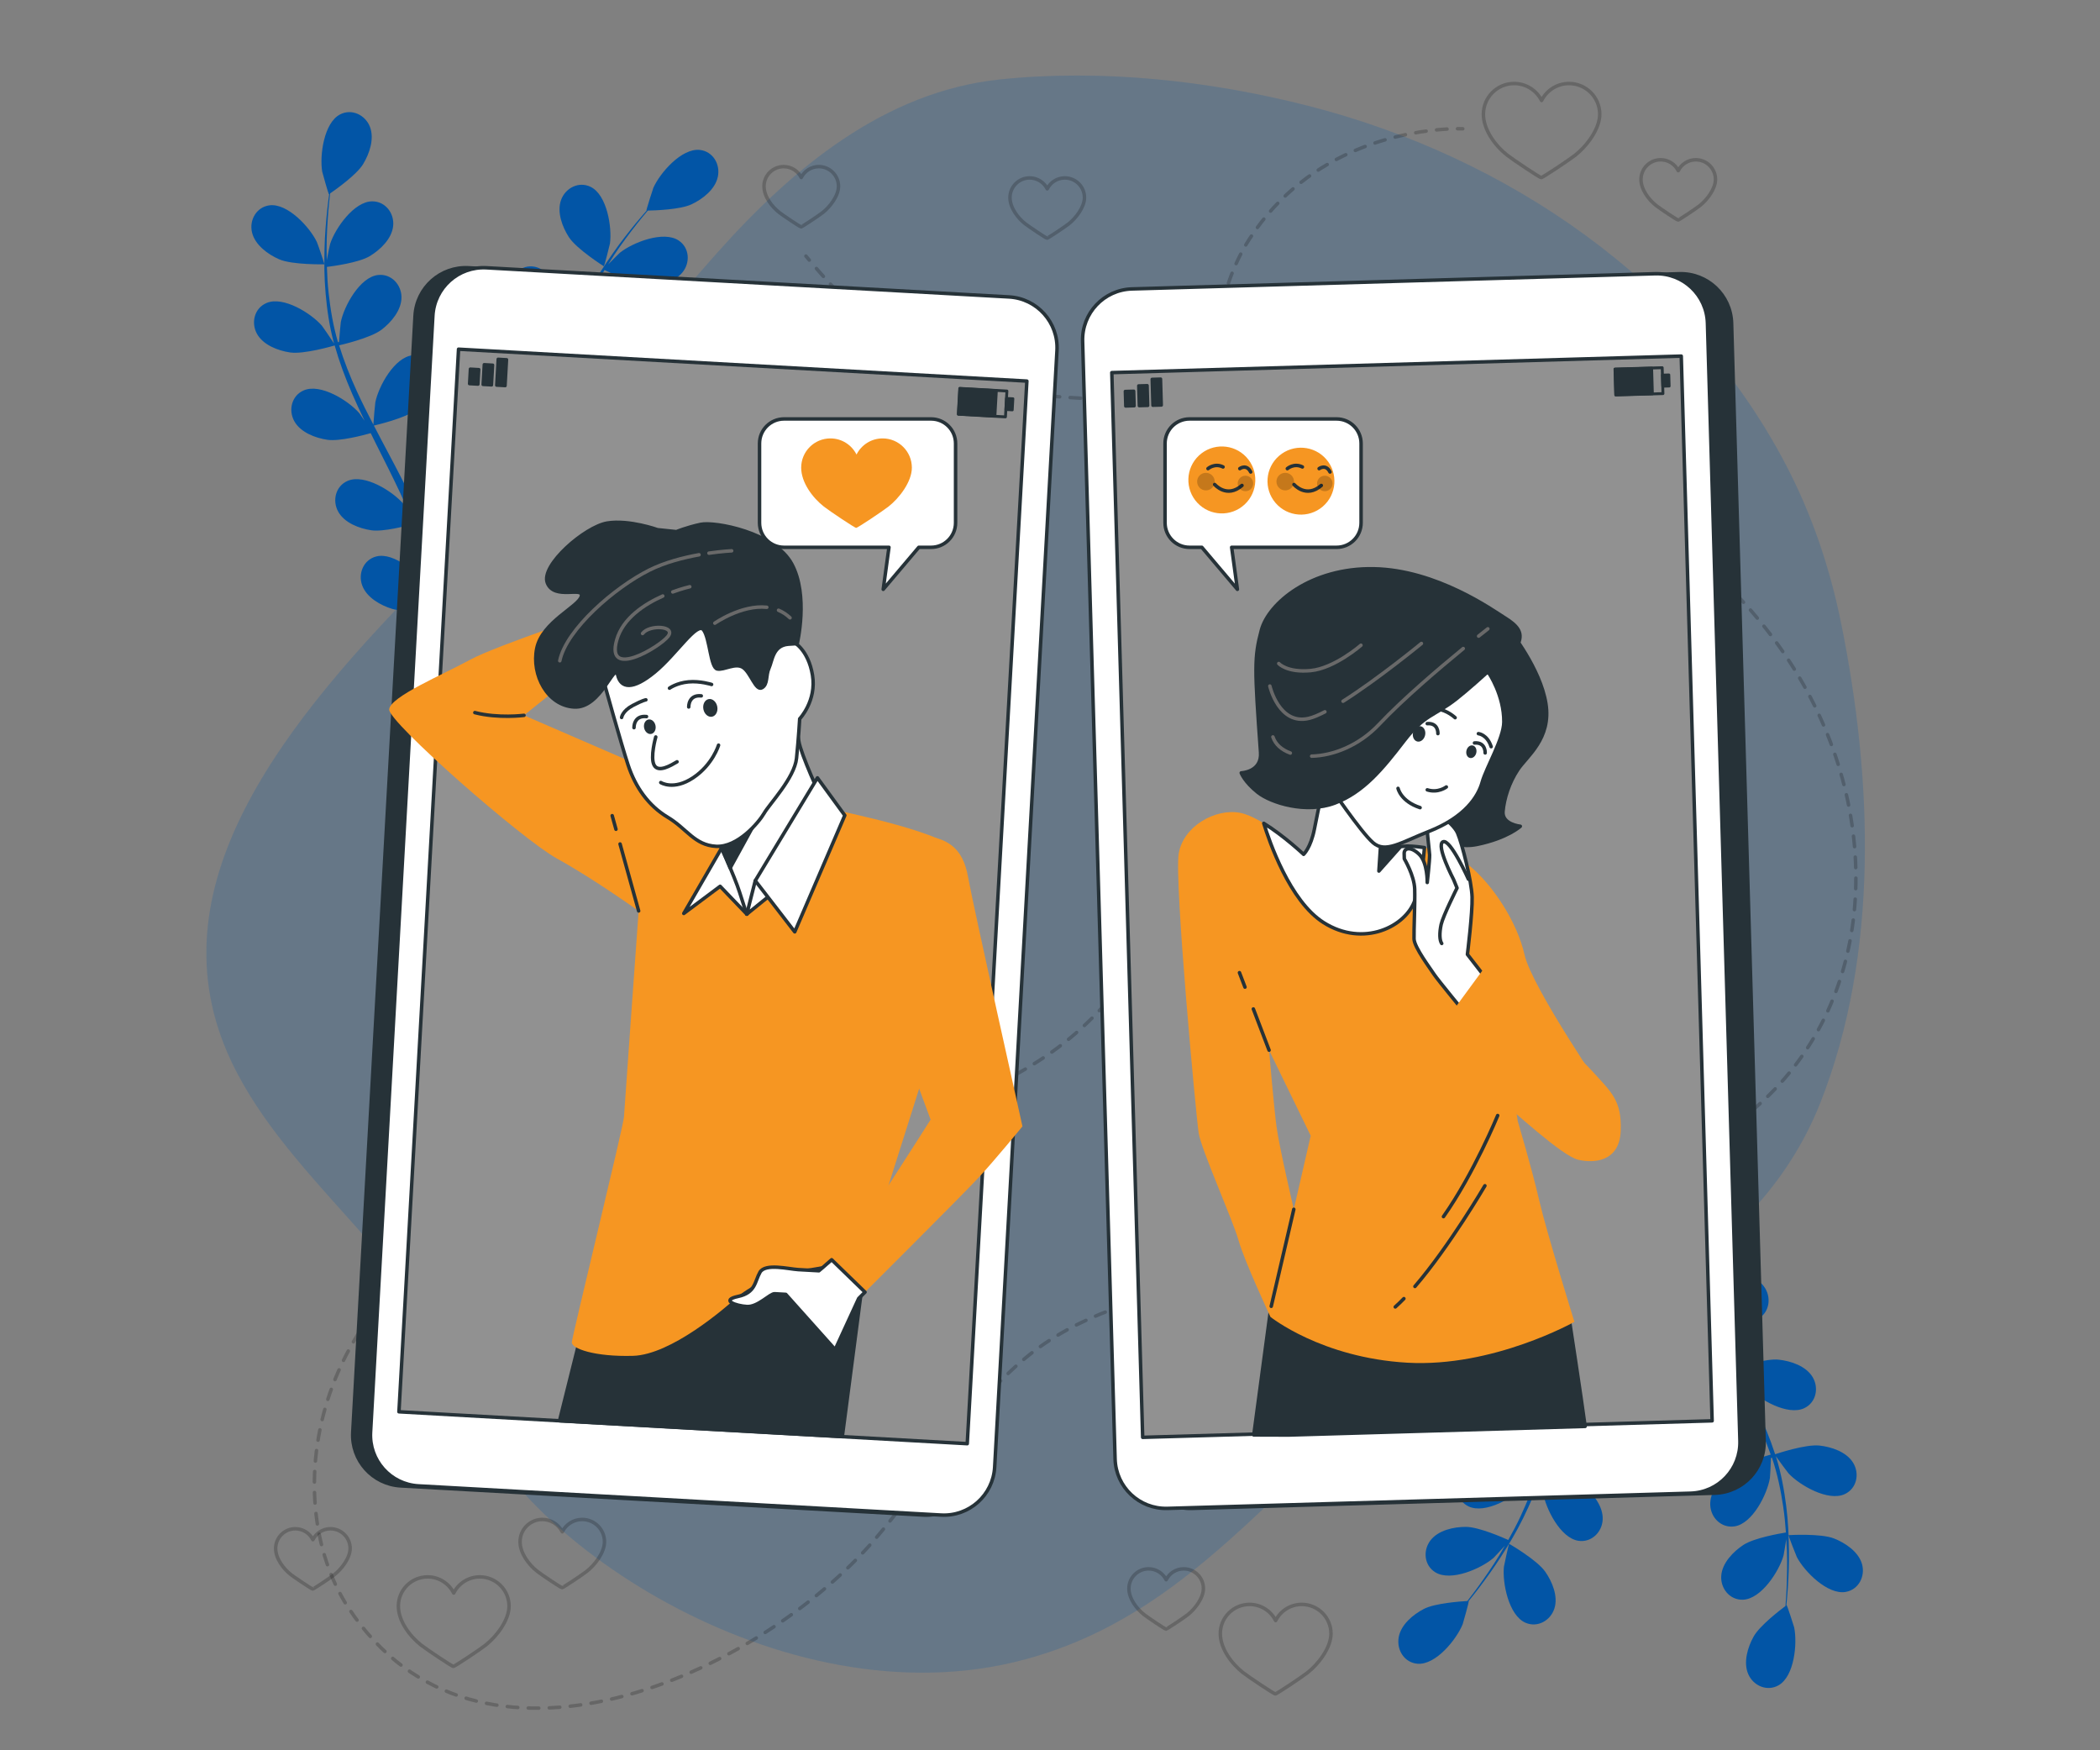<svg enable-background="new 0 0 600 500" viewBox="0 0 600 500" xmlns="http://www.w3.org/2000/svg"><rect x="0" y="0" width="600" height="500" fill="#808080" stroke="none"/><g fill="#0255a6" opacity=".2"><path d="m526.06 178.19c-3.18-15.71-8.26-30.98-15.83-45.45-27.55-52.63-79.74-88.02-136.5-102.51-28.21-7.2-58.89-10.56-87.95-7.54-33.15 3.44-59.48 25.53-80.9 49.57-.42.46-.83.93-1.24 1.4-26.09 29.6-50.69 60.4-78.64 88.34-45 45-82 92-59 141 16.74 35.67 57.45 60.03 68 98 10 36 89 92 159 73 47.64-12.93 70.76-51.11 108.47-78.51 20.39-14.81 47.77-15.66 69.91-27.43 21.95-11.67 39.58-29.87 48.76-53.15 16.82-42.72 14.88-92.43 5.92-136.72z"/><path d="m526.06 178.19c-3.18-15.71-8.26-30.98-15.83-45.45-27.55-52.63-79.74-88.02-136.5-102.51-28.21-7.2-58.89-10.56-87.95-7.54-33.15 3.44-59.48 25.53-80.9 49.57-.42.46-.83.93-1.24 1.4-26.09 29.6-50.69 60.4-78.64 88.34-45 45-82 92-59 141 16.74 35.67 57.45 60.03 68 98 10 36 89 92 159 73 47.64-12.93 70.76-51.11 108.47-78.51 20.39-14.81 47.77-15.66 69.91-27.43 21.95-11.67 39.58-29.87 48.76-53.15 16.82-42.72 14.88-92.43 5.92-136.72z" opacity=".2"/></g><path d="m79.75 74.07c3.75 1.64 12.93 1.43 12.93 1.43.1 0-1.97-6.01-2.15-6.37-2.01-4.21-8.38-11.16-13.56-10.47-3.73.5-5.81 4.24-4.96 7.75.86 3.59 4.54 6.26 7.74 7.66z" fill="#0255a6"/><path d="m172.55 76.08c.08.05 1.67-6.1 1.72-6.5.64-4.62-.83-13.93-5.54-16.21-3.39-1.64-7.18.33-8.42 3.73-1.26 3.47.34 7.72 2.23 10.65 2.24 3.44 10.01 8.33 10.01 8.33z" fill="#0255a6"/><path d="m199.94 42.83c-5.2-.56-11.37 6.56-13.27 10.83-.16.37-2.07 6.43-1.97 6.43h.11c-.98 1.12-2.03 2.33-3.14 3.67-2.03 2.5-4.31 5.34-6.57 8.6-2.27 3.25-4.65 6.85-6.82 10.86-2.17 4.02-4.26 8.36-5.82 13.11-.02.05-.03.11-.05.17.03-1.53-.04-5.81-.08-6.14-.6-4.63-4.48-13.22-9.62-14.17-3.7-.68-6.84 2.22-7.14 5.82-.3 3.68 2.37 7.36 4.97 9.68 2.93 2.62 11.07 5.16 11.72 5.36-1.45 4.54-2.57 9.31-3.44 14.2-.5 2.8-.91 5.63-1.3 8.47-.02-1.32-.05-2.51-.07-2.67-.6-4.63-4.48-13.22-9.62-14.17-3.7-.68-6.84 2.22-7.13 5.82-.3 3.68 2.37 7.36 4.97 9.68 2.64 2.36 9.53 4.66 11.37 5.24-.13 1.09-.28 2.18-.41 3.28-.63 5.25-1.23 10.48-1.98 15.6-.26 1.8-.59 3.57-.91 5.34-.02-1.18-.04-2.17-.06-2.32-.6-4.63-4.48-13.22-9.62-14.17-3.7-.69-6.84 2.22-7.13 5.82-.3 3.68 2.37 7.36 4.97 9.68 2.52 2.25 8.86 4.43 11.04 5.14-.38 1.8-.76 3.61-1.21 5.34-.34 1.17-.58 2.33-.98 3.49-.37 1.16-.74 2.3-1.11 3.44-.79 2.16-1.58 4.39-2.4 6.48-.56 1.46-1.12 2.83-1.68 4.22.28-1.79.76-5.31.77-5.61.07-3.1-1.03-8.14-3.22-11.69.01-.46-.01-.91-.09-1.37-.57-3.57-3.92-6.22-7.56-5.25-5.05 1.34-8.26 10.21-8.49 14.87-.01.27.17 3.28.31 5.17-.25-1.1-.49-2.17-.76-3.3-.53-2.23-1.12-4.45-1.75-6.83-.34-1.14-.69-2.29-1.05-3.46-.32-1.16-.81-2.35-1.22-3.53-1-2.73-2.14-5.45-3.36-8.17 1.96-.47 8.87-2.23 11.65-4.36 2.77-2.12 5.7-5.59 5.67-9.28-.03-3.61-2.94-6.74-6.68-6.33-5.2.56-9.71 8.84-10.65 13.42-.06.29-.37 3.64-.5 5.49-.74-1.63-1.48-3.25-2.28-4.87-2.32-4.68-4.82-9.34-7.29-14-.76-1.43-1.49-2.86-2.24-4.29.7-.16 8.97-2.08 12.08-4.47 2.77-2.12 5.7-5.59 5.67-9.28-.03-3.61-2.94-6.74-6.68-6.33-5.2.56-9.71 8.84-10.65 13.41-.07.34-.51 5.17-.56 6.41-1.64-3.15-3.24-6.31-4.69-9.48-2.01-4.38-3.74-8.78-5.1-13.18.32-.07 8.97-2.04 12.15-4.48 2.77-2.12 5.7-5.59 5.67-9.28-.03-3.61-2.94-6.74-6.68-6.33-5.2.56-9.71 8.84-10.65 13.41-.06.3-.4 3.98-.52 5.74-.16.02-.13.01-.3.03-1.4-4.72-2.16-9.48-2.66-13.96-.29-2.6-.43-5.09-.5-7.53 1.65-.2 9.16-1.2 12.27-3.09 2.98-1.81 6.28-4.93 6.66-8.61.37-3.59-2.18-7.02-5.95-7.03-5.23-.01-10.62 7.72-12.06 12.16-.08.24-.6 2.78-.96 4.64-.02-1.1-.05-2.23-.05-3.28.01-3.95.26-7.57.5-10.78.16-1.82.33-3.46.51-5 1.51-1.04 7.56-5.31 9.42-8.36 1.81-2.98 3.3-7.27 1.94-10.71-1.33-3.36-5.17-5.23-8.52-3.5-4.64 2.4-5.87 11.75-5.1 16.35.07.4 1.82 6.5 1.9 6.45 0 0 .07-.05.09-.06-.2 1.47-.41 3.06-.59 4.79-.32 3.2-.65 6.83-.74 10.8-.1 3.96-.1 8.28.31 12.82.4 4.55 1.06 9.32 2.37 14.15.01.05.04.11.05.16-.82-1.29-3.24-4.83-3.46-5.08-3.05-3.53-11.03-8.56-15.84-6.51-3.47 1.47-4.48 5.62-2.74 8.79 1.78 3.23 6.03 4.83 9.48 5.34 3.89.57 12.08-1.81 12.73-2 1.29 4.58 2.99 9.18 4.97 13.74 1.13 2.61 2.34 5.2 3.59 7.78-.75-1.09-1.42-2.07-1.53-2.19-3.05-3.53-11.03-8.56-15.84-6.51-3.47 1.47-4.48 5.62-2.74 8.79 1.78 3.23 6.03 4.83 9.48 5.34 3.5.51 10.52-1.37 12.37-1.9.49.99.97 1.98 1.46 2.96 2.37 4.72 4.76 9.42 6.96 14.11.78 1.65 1.48 3.3 2.19 4.96-.66-.97-1.23-1.78-1.33-1.9-3.05-3.53-11.03-8.56-15.84-6.51-3.47 1.47-4.48 5.62-2.74 8.79 1.78 3.23 6.03 4.83 9.48 5.34 3.34.49 9.84-1.19 12.04-1.81.68 1.71 1.36 3.43 1.93 5.12.37 1.16.8 2.26 1.11 3.45.33 1.17.65 2.33.97 3.48.54 2.23 1.1 4.53 1.57 6.73.34 1.52.63 2.98.93 4.45-.75-1.65-2.3-4.85-2.46-5.11-2.48-3.95-9.61-10.13-14.67-8.84-3.65.93-5.28 4.88-4.04 8.27 1.27 3.47 5.23 5.69 8.56 6.71 3.67 1.12 11.8.1 12.81-.04.49 2.43.94 4.79 1.33 7.04 1.36 7.69 2.2 14.15 2.72 18.71h3.54c-.01-.1-.03-.2-.04-.3-.63-4.6-1.63-11.16-3.18-18.97-.48-2.47-1.05-5.1-1.66-7.79.61-.24 4.08-1.64 7.15-3.36 2.68 2.9 9.53 6.29 10.42 6.72-.93 2.29-1.86 4.52-2.77 6.6-3.11 7.16-5.97 13.01-8.05 17.1h3.89c1.92-4.06 4.38-9.46 7.01-15.9.96-2.33 1.93-4.83 2.91-7.41.98.21 9.03 1.84 12.78.99 3.4-.77 7.52-2.69 9.04-6.05 1.49-3.29.16-7.35-3.41-8.55-4.96-1.66-12.52 3.96-15.29 7.72-.16.22-1.67 2.82-2.59 4.48.39-1.06.79-2.08 1.18-3.17.79-2.16 1.52-4.33 2.31-6.67.34-1.14.69-2.3 1.03-3.46.37-1.15.62-2.41.93-3.62.67-2.83 1.22-5.73 1.7-8.66 1.89.69 8.63 3.03 12.13 2.79 3.48-.24 7.84-1.52 9.85-4.61 1.97-3.03 1.27-7.24-2.08-8.97-4.65-2.4-12.97 2.02-16.28 5.31-.21.21-2.31 2.83-3.45 4.3.28-1.77.56-3.53.79-5.32.64-5.18 1.13-10.45 1.65-15.7.16-1.61.33-3.21.5-4.81.67.25 8.63 3.21 12.54 2.94 3.48-.24 7.84-1.52 9.85-4.61 1.97-3.03 1.27-7.24-2.08-8.97-4.65-2.4-12.98 2.02-16.28 5.31-.25.25-3.28 4.04-4 5.04.37-3.53.78-7.05 1.32-10.5.74-4.76 1.73-9.39 3.01-13.81.31.12 8.6 3.25 12.61 2.97 3.48-.24 7.84-1.52 9.85-4.61 1.97-3.03 1.27-7.24-2.08-8.97-4.65-2.4-12.97 2.02-16.28 5.31-.22.22-2.53 3.1-3.59 4.5-.15-.08-.12-.06-.27-.14 1.44-4.71 3.42-9.1 5.48-13.11 1.19-2.33 2.46-4.48 3.74-6.55 1.48.74 8.3 4.05 11.94 4.2 3.48.14 7.96-.65 10.3-3.5 2.29-2.79 2.06-7.06-1.08-9.14-4.35-2.89-13.12.58-16.77 3.49-.2.16-2.04 1.99-3.36 3.34.59-.93 1.19-1.89 1.77-2.77 2.19-3.29 4.39-6.17 6.37-8.71 1.13-1.43 2.19-2.71 3.19-3.89 1.84-.03 9.23-.26 12.47-1.78 3.16-1.48 6.76-4.25 7.53-7.86.77-3.61-1.41-7.28-5.15-7.69z" fill="#0255a6"/><path d="m523.98 439.48c-3.81-1.49-12.97-.94-12.98-.94-.1.01 2.2 5.93 2.39 6.28 2.17 4.13 8.8 10.84 13.95 9.94 3.71-.65 5.64-4.46 4.67-7.94-1-3.54-4.78-6.06-8.03-7.34z" fill="#0255a6"/><path d="m431.17 441.01c-.08-.05-1.43 6.16-1.48 6.56-.47 4.64 1.36 13.89 6.15 15.99 3.45 1.51 7.16-.61 8.27-4.05 1.13-3.51-.63-7.7-2.64-10.56-2.35-3.35-10.3-7.94-10.3-7.94z" fill="#0255a6"/><path d="m405.07 475.28c5.21.36 11.11-6.99 12.85-11.33.15-.37 1.82-6.5 1.73-6.5 0 0-.09 0-.11.01.94-1.15 1.94-2.4 2.99-3.79 1.94-2.57 4.1-5.5 6.24-8.84 2.15-3.33 4.39-7.02 6.4-11.11 2.02-4.1 3.93-8.52 5.32-13.32.02-.05.03-.11.04-.17.03 1.53.26 5.81.32 6.14.78 4.6 4.98 13.04 10.15 13.79 3.73.54 6.75-2.48 6.91-6.09.16-3.69-2.64-7.26-5.33-9.49-3.03-2.51-11.26-4.73-11.92-4.9 1.28-4.59 2.21-9.4 2.89-14.32.39-2.81.7-5.66.97-8.52.07 1.32.14 2.51.17 2.67.78 4.6 4.98 13.04 10.15 13.79 3.73.54 6.75-2.48 6.91-6.09.16-3.69-2.64-7.26-5.33-9.49-2.73-2.25-9.71-4.29-11.56-4.81.09-1.1.2-2.19.29-3.29.43-5.27.83-10.52 1.38-15.67.19-1.81.45-3.59.7-5.37.06 1.17.13 2.16.15 2.31.78 4.6 4.98 13.04 10.15 13.79 3.73.54 6.75-2.48 6.91-6.09.16-3.69-2.64-7.26-5.33-9.48-2.6-2.15-9.03-4.09-11.23-4.71.31-1.81.62-3.63 1.01-5.38.29-1.19.49-2.35.84-3.52.33-1.17.65-2.33.98-3.48.7-2.19 1.41-4.45 2.15-6.56.5-1.48 1.01-2.87 1.51-4.28-.21 1.8-.56 5.34-.55 5.64.05 3.1 1.34 8.1 3.66 11.55 0 .46.05.91.14 1.36.71 3.54 4.16 6.06 7.76 4.96 5-1.54 7.86-10.52 7.92-15.19 0-.28-.29-3.27-.51-5.15.3 1.09.57 2.15.89 3.26.61 2.21 1.29 4.4 2.01 6.76.39 1.13.78 2.26 1.18 3.41.37 1.15.9 2.31 1.35 3.48 1.1 2.69 2.35 5.36 3.67 8.03-1.94.54-8.78 2.57-11.48 4.81-2.68 2.23-5.48 5.81-5.31 9.49.16 3.61 3.19 6.62 6.92 6.07 5.17-.76 9.36-9.21 10.13-13.81.05-.29.23-3.65.29-5.5.8 1.6 1.6 3.19 2.47 4.78 2.5 4.59 5.17 9.15 7.82 13.71.81 1.4 1.6 2.8 2.4 4.2-.69.19-8.88 2.42-11.9 4.92-2.68 2.23-5.48 5.81-5.32 9.49.16 3.61 3.19 6.62 6.92 6.07 5.17-.76 9.36-9.21 10.13-13.81.06-.35.31-5.19.31-6.43 1.76 3.09 3.48 6.18 5.05 9.29 2.18 4.3 4.07 8.63 5.6 12.97-.32.09-8.88 2.38-11.97 4.94-2.68 2.23-5.48 5.81-5.31 9.49.16 3.61 3.19 6.62 6.92 6.07 5.17-.76 9.36-9.21 10.13-13.81.05-.3.25-3.99.3-5.75.16-.02.13-.02.29-.04 1.58 4.67 2.52 9.39 3.19 13.85.39 2.58.62 5.07.79 7.5-1.64.26-9.11 1.55-12.15 3.55-2.91 1.92-6.09 5.17-6.33 8.85-.23 3.61 2.45 6.93 6.21 6.8 5.22-.19 10.32-8.12 11.59-12.62.07-.24.5-2.81.78-4.67.06 1.1.14 2.23.18 3.28.14 3.95.03 7.58-.09 10.79-.09 1.83-.2 3.47-.32 5.02-1.47 1.1-7.35 5.59-9.09 8.71-1.7 3.04-3.02 7.39-1.53 10.77 1.45 3.31 5.37 5.03 8.64 3.17 4.55-2.58 5.41-11.96 4.47-16.54-.08-.39-2.07-6.43-2.14-6.37 0 0-.07.05-.09.07.15-1.48.29-3.07.41-4.81.2-3.21.39-6.85.33-10.82-.05-3.97-.21-8.27-.79-12.8s-1.42-9.27-2.91-14.04c-.02-.05-.04-.11-.06-.16.87 1.26 3.42 4.7 3.65 4.94 3.19 3.41 11.35 8.13 16.08 5.9 3.41-1.6 4.26-5.79 2.4-8.89-1.9-3.16-6.21-4.6-9.68-4.97-3.91-.42-12 2.27-12.64 2.48-1.47-4.53-3.34-9.06-5.49-13.54-1.22-2.56-2.54-5.11-3.89-7.64.79 1.06 1.5 2.01 1.61 2.13 3.19 3.41 11.35 8.13 16.08 5.9 3.41-1.6 4.26-5.79 2.4-8.89-1.9-3.16-6.21-4.6-9.68-4.97-3.52-.38-10.46 1.77-12.29 2.37-.53-.97-1.04-1.94-1.58-2.9-2.55-4.63-5.11-9.23-7.49-13.83-.84-1.62-1.6-3.24-2.38-4.87.7.95 1.3 1.74 1.4 1.85 3.19 3.41 11.35 8.13 16.08 5.9 3.41-1.6 4.26-5.79 2.4-8.89-1.9-3.16-6.21-4.6-9.68-4.97-3.36-.36-9.78 1.57-11.96 2.26-.74-1.69-1.49-3.37-2.13-5.04-.41-1.15-.89-2.23-1.24-3.4-.37-1.16-.74-2.3-1.1-3.44-.62-2.21-1.27-4.49-1.83-6.66-.4-1.51-.74-2.95-1.1-4.41.82 1.62 2.48 4.76 2.65 5.01 2.63 3.85 9.99 9.75 15 8.27 3.61-1.07 5.09-5.08 3.72-8.42-1.4-3.42-5.44-5.49-8.81-6.38-3.71-.98-11.79.35-12.8.53-.58-2.41-1.12-4.76-1.59-6.98-1.65-7.63-2.73-14.06-3.44-18.59l-3.54.14c.02.1.03.2.05.3.81 4.58 2.05 11.09 3.9 18.84.58 2.45 1.25 5.05 1.96 7.72-.6.27-4.01 1.8-7.01 3.63-2.78-2.79-9.76-5.92-10.67-6.32.85-2.33 1.69-4.58 2.52-6.7 2.84-7.27 5.47-13.23 7.39-17.4l-3.89.15c-1.76 4.13-4.02 9.62-6.4 16.15-.87 2.36-1.75 4.9-2.63 7.52-.99-.17-9.09-1.49-12.81-.51-3.37.9-7.41 2.98-8.8 6.39-1.36 3.35.12 7.35 3.74 8.41 5.01 1.47 12.36-4.44 14.98-8.3.15-.23 1.56-2.89 2.42-4.58-.35 1.07-.71 2.11-1.06 3.21-.71 2.18-1.35 4.38-2.05 6.75-.3 1.15-.6 2.32-.9 3.5-.33 1.16-.52 2.43-.79 3.65-.56 2.85-1 5.77-1.37 8.72-1.91-.62-8.74-2.7-12.23-2.32-3.47.38-7.78 1.82-9.67 4.99-1.85 3.1-.99 7.29 2.42 8.88 4.73 2.22 12.89-2.51 16.07-5.93.2-.21 2.21-2.92 3.28-4.43-.21 1.78-.43 3.55-.58 5.35-.45 5.2-.73 10.48-1.05 15.75-.09 1.61-.21 3.22-.32 4.83-.68-.23-8.74-2.88-12.64-2.46-3.47.38-7.78 1.82-9.67 4.99-1.85 3.1-.99 7.28 2.42 8.88 4.73 2.22 12.89-2.51 16.07-5.93.24-.26 3.12-4.16 3.81-5.19-.24 3.54-.51 7.07-.92 10.54-.56 4.79-1.37 9.45-2.48 13.91-.32-.11-8.72-2.92-12.71-2.48-3.47.38-7.78 1.82-9.67 4.99-1.85 3.1-.99 7.28 2.42 8.88 4.73 2.22 12.89-2.51 16.07-5.93.21-.22 2.41-3.19 3.42-4.63.15.07.12.06.27.13-1.26 4.76-3.07 9.22-4.98 13.31-1.1 2.37-2.28 4.57-3.48 6.69-1.51-.68-8.45-3.73-12.09-3.74-3.49-.01-7.93.95-10.16 3.89-2.18 2.88-1.79 7.13 1.43 9.1 4.46 2.72 13.09-1.08 16.62-4.13.19-.17 1.96-2.07 3.23-3.47-.56.95-1.11 1.94-1.66 2.83-2.06 3.37-4.15 6.34-6.03 8.95-1.08 1.47-2.08 2.79-3.04 4.01-1.83.1-9.22.61-12.39 2.25-3.1 1.6-6.6 4.5-7.22 8.14-.62 3.68 1.69 7.27 5.45 7.53z" fill="#0255a6"/><g fill="none" opacity=".2" stroke="#000" stroke-linecap="round" stroke-linejoin="round"><path d="m417.93 36.79s-.53-.03-1.5-.02"/><path d="m413.44 36.87c-10.93.61-39.26 4.83-56.43 31.37-19.25 29.75-7.31 81.39-8.58 114.72-1.65 43.29-11.16 92.82-49.65 118.78-42.95 28.97-99.89 22.93-147.14 40.65-62.89 23.58-72.71 85.49-52.08 116.93 36.81 56.09 117.07 19.01 150.22-19.37 14.47-16.75 26.08-37.8 43.16-51.98 14.7-12.21 33.78-17.77 52.27-21.02 47.25-8.3 97.68-16.68 140.43-39.6 44.28-23.74 54.41-75.43 35.65-119.59-18.62-43.83-61.99-72.96-107.29-83.51-99.95-23.29-130.9 10.92-181.81-48.79" stroke-dasharray="3.003 3.003"/><path d="m231.22 74.3c-.32-.38-.64-.77-.96-1.15"/></g><g stroke-miterlimit="10"><path d="m172.71 440.43c0-3.52-2.85-6.37-6.37-6.37-2.49 0-4.64 1.43-5.69 3.52-1.05-2.08-3.2-3.52-5.69-3.52-3.52 0-6.37 2.85-6.37 6.37 0 3.25 2.48 6.55 4.95 8.48 1.24.97 6.86 4.73 7.03 4.63.17.1 5.79-3.66 7.03-4.63 2.35-1.82 5.11-5.38 5.11-8.48z" fill="none" opacity=".2" stroke="#000" stroke-linecap="round" stroke-linejoin="round"/><path d="m145.44 458.82c0-4.61-3.74-8.35-8.35-8.35-3.27 0-6.09 1.88-7.46 4.61-1.37-2.73-4.19-4.61-7.46-4.61-4.61 0-8.35 3.74-8.35 8.35 0 4.26 3.26 8.6 6.49 11.13 1.62 1.27 9 6.21 9.22 6.07.22.14 7.6-4.8 9.22-6.07 3.06-2.4 6.69-7.06 6.69-11.13z" fill="none" opacity=".2" stroke="#000" stroke-linecap="round" stroke-linejoin="round"/><path d="m380.28 466.68c0-4.61-3.74-8.35-8.35-8.35-3.27 0-6.09 1.88-7.46 4.61-1.37-2.73-4.19-4.61-7.46-4.61-4.61 0-8.35 3.74-8.35 8.35 0 4.26 3.26 8.6 6.49 11.13 1.62 1.27 9 6.21 9.22 6.07.22.14 7.6-4.8 9.22-6.07 3.07-2.4 6.69-7.06 6.69-11.13z" fill="none" opacity=".2" stroke="#000" stroke-linecap="round" stroke-linejoin="round"/><path d="m490.14 51.26c0-3.1-2.52-5.62-5.62-5.62-2.2 0-4.1 1.27-5.02 3.11-.92-1.84-2.82-3.11-5.02-3.11-3.1 0-5.62 2.52-5.62 5.62 0 2.87 2.19 5.79 4.37 7.49 1.09.85 6.06 4.18 6.21 4.09.15.09 5.12-3.23 6.21-4.09 2.04-1.62 4.49-4.75 4.49-7.49z" fill="none" opacity=".2" stroke="#000" stroke-linecap="round" stroke-linejoin="round"/><path d="m100.04 442.34c0-3.1-2.52-5.62-5.62-5.62-2.2 0-4.1 1.27-5.02 3.11-.92-1.84-2.82-3.11-5.02-3.11-3.1 0-5.62 2.52-5.62 5.62 0 2.87 2.19 5.79 4.37 7.49 1.09.85 6.06 4.18 6.21 4.09.15.09 5.12-3.23 6.21-4.09 2.05-1.62 4.49-4.76 4.49-7.49z" fill="none" opacity=".2" stroke="#000" stroke-linecap="round" stroke-linejoin="round"/><path d="m343.83 453.79c0-3.1-2.52-5.62-5.62-5.62-2.2 0-4.1 1.27-5.02 3.11-.92-1.84-2.82-3.11-5.02-3.11-3.1 0-5.62 2.52-5.62 5.62 0 2.87 2.19 5.79 4.37 7.49 1.09.85 6.06 4.18 6.21 4.09.15.09 5.12-3.23 6.21-4.09 2.05-1.61 4.49-4.75 4.49-7.49z" fill="none" opacity=".2" stroke="#000" stroke-linecap="round" stroke-linejoin="round"/><path d="m309.85 56.45c0-3.1-2.52-5.62-5.62-5.62-2.2 0-4.1 1.27-5.02 3.11-.92-1.84-2.82-3.11-5.02-3.11-3.1 0-5.62 2.52-5.62 5.62 0 2.87 2.19 5.79 4.37 7.49 1.09.85 6.06 4.18 6.21 4.09.15.09 5.12-3.23 6.21-4.09 2.04-1.62 4.49-4.76 4.49-7.49z" fill="none" opacity=".2" stroke="#000" stroke-linecap="round" stroke-linejoin="round"/><path d="m239.57 53.22c0-3.1-2.52-5.62-5.62-5.62-2.2 0-4.1 1.27-5.02 3.11-.92-1.84-2.82-3.11-5.02-3.11-3.1 0-5.62 2.52-5.62 5.62 0 2.87 2.19 5.79 4.37 7.49 1.09.85 6.06 4.18 6.21 4.09.15.09 5.12-3.23 6.21-4.09 2.05-1.61 4.49-4.75 4.49-7.49z" fill="none" opacity=".2" stroke="#000" stroke-linecap="round" stroke-linejoin="round"/><path d="m457.07 32.64c0-4.85-3.93-8.78-8.78-8.78-3.43 0-6.4 1.98-7.84 4.85-1.44-2.87-4.41-4.85-7.84-4.85-4.85 0-8.78 3.93-8.78 8.78 0 4.48 3.42 9.04 6.82 11.7 1.7 1.33 9.47 6.53 9.7 6.38.23.14 7.99-5.05 9.7-6.38 3.21-2.52 7.02-7.42 7.02-11.7z" fill="none" opacity=".2" stroke="#000" stroke-linecap="round" stroke-linejoin="round"/><path d="m489.93 426.56-149.48 4.34c-8.02.23-14.7-6.08-14.94-14.09l-9.28-319.33c-.23-8.02 6.08-14.7 14.09-14.94l149.48-4.34c8.02-.23 14.7 6.08 14.94 14.09l9.28 319.33c.24 8.02-6.07 14.71-14.09 14.94z" fill="#263238" stroke="#263238" stroke-linecap="round" stroke-linejoin="round"/><path d="m483.02 426.56-149.48 4.34c-8.02.23-14.7-6.08-14.94-14.09l-9.28-319.33c-.23-8.02 6.08-14.7 14.09-14.94l149.49-4.34c8.02-.23 14.7 6.08 14.94 14.09l9.28 319.33c.23 8.02-6.08 14.71-14.1 14.94z" fill="#fff" stroke="#263238"/><path d="m413.37 417.24c-.1-3.35-2.89-5.99-6.24-5.89s-5.99 2.89-5.89 6.24 2.89 5.99 6.24 5.89c3.35-.09 5.99-2.89 5.89-6.24z" fill="none" stroke="#fff" stroke-linecap="round" stroke-linejoin="round"/><path d="m321.91 103.96h162.7v304.16h-162.7z" fill="#919191" stroke="#263238" stroke-linecap="round" stroke-linejoin="round" transform="matrix(1 -.029 .029 1 -7.266 11.82)"/><path d="m461.34 105.17h13.49v7.4h-13.49z" fill="none" stroke="#263238" stroke-linecap="round" stroke-linejoin="round" stroke-width=".821" transform="matrix(1 -.029 .029 1 -2.965 13.64)"/><path d="m461.34 105.21h10.52v7.4h-10.52z" fill="#263238" stroke="#263238" stroke-linecap="round" stroke-linejoin="round" stroke-width=".725" transform="matrix(1 -.029 .029 1 -2.967 13.6)"/><path d="m474.8 107.02h1.9v3.26h-1.9z" fill="#263238" stroke="#263238" stroke-linecap="round" stroke-linejoin="round" stroke-width=".725" transform="matrix(1 -.029 .029 1 -2.955 13.863)"/><path d="m321.41 111.69h2.47v4.24h-2.47z" fill="#263238" stroke="#263238" stroke-linecap="round" stroke-linejoin="round" stroke-width=".883" transform="matrix(1 -.029 .029 1 -3.168 9.415)"/><path d="m325.27 110.09h2.47v5.73h-2.47z" fill="#263238" stroke="#263238" stroke-linecap="round" stroke-linejoin="round" stroke-width=".883" transform="matrix(1 -.029 .029 1 -3.146 9.539)"/><path d="m329.13 108.22h2.47v7.49h-2.47z" fill="#263238" stroke="#263238" stroke-linecap="round" stroke-linejoin="round" stroke-width=".883" transform="matrix(1 -.029 .029 1 -3.115 9.651)"/><path d="m263.79 432.8-149.31-8.33c-8.01-.45-14.14-7.3-13.69-15.31l17.8-318.97c.45-8.01 7.3-14.14 15.31-13.69l149.31 8.33c8.01.45 14.14 7.3 13.69 15.31l-17.8 318.97c-.45 8.01-7.31 14.14-15.31 13.69z" fill="#263238" stroke="#263238" stroke-linecap="round" stroke-linejoin="round"/><path d="m268.88 432.8-149.31-8.33c-8.01-.45-14.14-7.3-13.69-15.31l17.8-318.97c.45-8.01 7.3-14.14 15.31-13.69l149.31 8.33c8.01.45 14.14 7.3 13.69 15.31l-17.8 318.97c-.45 8.01-7.3 14.14-15.31 13.69z" fill="#fff" stroke="#263238"/><path d="m200.27 417.62c.19-3.35-2.37-6.21-5.72-6.4s-6.21 2.37-6.4 5.72 2.37 6.21 5.72 6.4 6.21-2.37 6.4-5.72z" fill="none" stroke="#fff" stroke-linecap="round" stroke-linejoin="round"/><path d="m122.5 104.06h162.7v304.16h-162.7z" fill="#919191" stroke="#263238" stroke-linecap="round" stroke-linejoin="round" transform="matrix(.998 .056 -.056 .998 14.588 -10.96)"/><path d="m274.16 111.29h13.49v7.4h-13.49z" fill="none" stroke="#263238" stroke-linecap="round" stroke-linejoin="round" stroke-width=".821" transform="matrix(.998 .056 -.056 .998 6.843 -15.472)"/><path d="m274.16 111.21h10.52v7.4h-10.52z" fill="#263238" stroke="#263238" stroke-linecap="round" stroke-linejoin="round" stroke-width=".725" transform="matrix(.998 .056 -.056 .998 6.837 -15.391)"/><path d="m287.61 113.79h1.9v3.26h-1.9z" fill="#263238" stroke="#263238" stroke-linecap="round" stroke-linejoin="round" stroke-width=".725" transform="matrix(.998 .056 -.056 .998 6.879 -15.899)"/><path d="m134.33 105.48h2.47v4.24h-2.47z" fill="#263238" stroke="#263238" stroke-linecap="round" stroke-linejoin="round" stroke-width=".883" transform="matrix(.998 .056 -.056 .998 6.205 -7.386)"/><path d="m138.25 104.21h2.47v5.73h-2.47z" fill="#263238" stroke="#263238" stroke-linecap="round" stroke-linejoin="round" stroke-width=".883" transform="matrix(.998 .056 -.056 .998 6.182 -7.605)"/><path d="m142.18 102.66h2.47v7.49h-2.47z" fill="#263238" stroke="#263238" stroke-linecap="round" stroke-linejoin="round" stroke-width=".883" transform="matrix(.998 .056 -.056 .998 6.156 -7.83)"/><path d="m431.44 180.24s8.64 10.7 10.24 20.74c1.61 10.03-5.48 15.06-8 18.86s-3.92 8.22-4.25 11.96c-.33 3.73 4.94 4.24 4.94 4.24s-3.63 3.39-12.34 5.18-13.73-5.08-13.73-5.08 8.78-7.05 10.58-12.8c1.81-5.75 2.44-21.76 1.89-25.47s-2.2-7.82-2.23-8.92c-.02-1.1 2.5-12.13 12.9-8.71z" fill="#263238" stroke="#263238" stroke-linecap="round" stroke-linejoin="round"/><path d="m452.89 407.48c-1.08-8.11-4.6-31.03-4.6-31.03s-26.32-10.73-53.19-9.04-32.15 7.29-32.15 7.29l-4.72 35.22 9.99.03z" fill="#263238" stroke="#263238" stroke-linecap="round" stroke-linejoin="round"/></g><path d="m433.65 320.31-1.13-7.53 26.68.74s-21.53-31.43-23.61-40.75c-2.09-9.32-9.05-20-15.86-25.55s-17.7-5.53-17.7-5.53l-5.73.47 1.57-8.51-18.6-15.49-.51 3.34s-2.14 9.74-3.19 15.21-3.11 7.35-3.11 7.35-11.19-10.56-18.19-11.87c-6.99-1.31-16.22 3.8-17.5 11.7s4.96 74.93 5.7 79.74c.74 4.82 9.73 24.76 11.42 30.76s9.1 21.81 9.1 21.81 14.55 11.67 39.09 13.08c24.54 1.4 47.75-11.67 47.75-11.67s-8.01-25.78-10.08-34.79-6.1-22.51-6.1-22.51zm-63.99 25.15s-4.14-17.72-4.92-23.45c-.77-5.72-2.15-22.02-2.15-22.02l11.9 24.45z" fill="#f69622"/><path d="m355.71 281.99-1.58-4.13" fill="none" stroke="#263238" stroke-linecap="round" stroke-linejoin="round" stroke-miterlimit="10"/><path d="m362.59 300-4.49-11.77" fill="none" stroke="#263238" stroke-linecap="round" stroke-linejoin="round" stroke-miterlimit="10"/><path d="m427.91 318.67s-6.78 16.53-15.49 28.88" fill="none" stroke="#263238" stroke-linecap="round" stroke-linejoin="round" stroke-miterlimit="10"/><path d="m401.11 370.98c-.83.86-1.66 1.65-2.46 2.37" fill="none" stroke="#263238" stroke-linecap="round" stroke-linejoin="round" stroke-miterlimit="10"/><path d="m424.26 338.73s-10.12 17.29-19.99 28.77" fill="none" stroke="#263238" stroke-linecap="round" stroke-linejoin="round" stroke-miterlimit="10"/><path d="m402.03 241.69-5.73.47 1.57-8.51-18.6-15.49-.51 3.34s-2.14 9.74-3.19 15.21-3.11 7.35-3.11 7.35-5.62-5.3-11.38-8.86c1.53 5 7.39 22.2 17.09 28.35 11.4 7.23 23.62 1.13 26.12-6.51 1.77-5.41 2.45-11.7 2.7-14.91-2.89-.44-4.96-.44-4.96-.44z" fill="#fff" stroke="#263238" stroke-linecap="round" stroke-linejoin="round" stroke-miterlimit="10"/><path d="m394.47 241.22-.5 7.61 5.95-6.69z" fill="#263238" stroke="#263238" stroke-linecap="round" stroke-linejoin="round" stroke-miterlimit="10"/><path d="m419.26 272.64s1.47-11.84 1.34-16.37-2.87-15.34-4.16-18.33c-1.3-2.99-8.09-7.93-8.62-5.19s.59 9.96.64 11.47c.04 1.51-.68 7.88-.68 7.88s.14-5.75-2.35-8.1-4.28-1.69-4.24-.18.04 1.51.04 1.51 2.86 4.76 2.97 8.68c.11 3.93-.26 11.8-.19 14.22s4.79 8.63 5.74 10.12c.95 1.48 9.73 12.12 9.73 12.12l8.27-6.89z" fill="#fff" stroke="#263238" stroke-linecap="round" stroke-linejoin="round" stroke-miterlimit="10"/><path d="m419.55 251.16s-5.18-11.64-7.27-10.68c-2.09.97 3.04 10.8 3.04 10.8l.98 2.39s-4 7.98-4.54 10.41c-.53 2.44-.47 4.55.16 5.44" fill="#fff" stroke="#263238" stroke-linecap="round" stroke-linejoin="round" stroke-miterlimit="10"/><path d="m423.92 276.74-15.42 21.01s11.14 8.75 17.65 14.31 20.19 18.17 24.75 19.24c4.57 1.08 11.81.56 12.16-8.22s-2.74-11.11-8.06-17.01c-5.3-5.88-31.08-29.33-31.08-29.33z" fill="#f69622"/><path d="m425.41 192.31s4.33 6.3 4.26 13.96c-.04 4.7-5.04 13.04-6.18 17.15s-4.82 9.99-15.31 14.12c-7.97 3.14-12.31 6.25-15.85 3.22s-12.63-16.51-12.63-16.51 17.88-18.27 23.68-23.78c5.79-5.49 14.42-10.76 22.03-8.16z" fill="#fff" stroke="#263238" stroke-linecap="round" stroke-linejoin="round" stroke-miterlimit="10"/><path d="m413.24 224.81s-2.36 1.82-5.45.82" fill="none" stroke="#263238" stroke-linecap="round" stroke-linejoin="round" stroke-miterlimit="10"/><path d="m399.44 225.21s.76 3.7 6.3 5.51" fill="none" stroke="#263238" stroke-linecap="round" stroke-linejoin="round" stroke-miterlimit="10"/><path d="m403.72 209.27c-.27 1.2.29 2.35 1.24 2.56s1.94-.59 2.21-1.8c.27-1.2-.29-2.35-1.24-2.56-.96-.2-1.94.6-2.21 1.8z" fill="#263238"/><path d="m410.83 209.57s.19-3.11-3.05-2.85" fill="none" stroke="#263238" stroke-linecap="round" stroke-linejoin="round" stroke-miterlimit="10"/><path d="m418.98 214.43c-.22.99.23 1.93 1.01 2.1s1.59-.49 1.81-1.47c.22-.99-.23-1.93-1.01-2.1-.78-.18-1.59.48-1.81 1.47z" fill="#263238"/><path d="m424.33 215.09s.19-3.11-3.05-2.85" fill="none" stroke="#263238" stroke-linecap="round" stroke-linejoin="round" stroke-miterlimit="10"/><path d="m415.75 205.02s-2.22-2.13-5.13-2.48-5.33 1.28-5.33 1.28" fill="none" stroke="#263238" stroke-linecap="round" stroke-linejoin="round" stroke-miterlimit="10"/><path d="m422.4 209.58s2.51.22 3.64 3.72" fill="none" stroke="#263238" stroke-linecap="round" stroke-linejoin="round" stroke-miterlimit="10"/><path d="m433.84 183.76s-11.35 10.86-17.75 15.89c-6.4 5.02-8.98 4.25-15.02 12.11-6.03 7.86-11.53 14.57-19.7 17.65-8.16 3.08-18.22-.04-22.01-3.06s-4.72-5.56-4.72-5.56 5.93-.2 5.52-5.85c-1.73-24.06-1.83-27.15.23-34.9 2.05-7.74 14.18-17.89 32.12-17.56s33.93 11.82 37.41 14c3.49 2.17 5.26 4.11 3.92 7.28z" fill="#263238" stroke="#263238" stroke-linecap="round" stroke-linejoin="round" stroke-miterlimit="10"/><path d="m368.66 215.12c-2.47-.91-4.27-2.47-4.97-4.6" fill="none" stroke="#696969" stroke-linecap="round" stroke-linejoin="round" stroke-miterlimit="10"/><path d="m418.07 185.27c-6.83 5.6-17.16 14.37-24.02 21.64-5.8 6.15-13.21 8.95-19.29 9.1" fill="none" stroke="#696969" stroke-linecap="round" stroke-linejoin="round" stroke-miterlimit="10"/><path d="m425.1 179.63s-.99.77-2.64 2.09" fill="none" stroke="#696969" stroke-linecap="round" stroke-linejoin="round" stroke-miterlimit="10"/><path d="m378.54 203.34c-1.75.91-3.31 1.57-4.55 1.87-8.58 2.07-11.18-9.23-11.18-9.23" fill="none" stroke="#696969" stroke-linecap="round" stroke-linejoin="round" stroke-miterlimit="10"/><path d="m406.12 183.82s-12.32 10.12-22.39 16.5" fill="none" stroke="#696969" stroke-linecap="round" stroke-linejoin="round" stroke-miterlimit="10"/><path d="m365.36 189.55s2.35 2.66 9.15 2.01 14.34-7.24 14.34-7.24" fill="none" stroke="#696969" stroke-linecap="round" stroke-linejoin="round" stroke-miterlimit="10"/><path d="m369.66 345.46-6.45 27.71" fill="none" stroke="#263238" stroke-linecap="round" stroke-linejoin="round" stroke-miterlimit="10"/><path d="m240.66 410.38 6.69-51.16s-4.15-7.04-20.9-7.98c-16.75-.93-56.7 15-56.7 15l-9.88 39.62z" fill="#263238" stroke="#263238" stroke-linecap="round" stroke-linejoin="round" stroke-miterlimit="10"/><path d="m183.41 218.95-33.7-14.6 28.53-22.93-3.65-7.92s-32.85 10.88-40.35 15.01c-7.5 4.12-22.84 10.53-23.04 14.16-.2 3.62 37.9 37.09 48.03 42.65 10.14 5.56 23.24 14.92 23.24 14.92s-4.04 56.09-4.19 58.81-14.8 62.58-14.9 64.39 6.53 4.18 17.45 3.88 26.19-13.53 30.01-16.95 13.13-7.44 17.23-7.67 19.27-3.47 19.27-3.47l22.61-71.41s9.09-40.82 1.67-46.23-37.98-11.2-37.98-11.2l-33.4-3.68z" fill="#f69622"/><path d="m201.75 361.51c3.47-2.53 7.97-5.12 12.48-5.81 9.45-1.44 18.81-1.42 18.81-1.42" fill="#f69622"/><path d="m195.36 366.97s.74-.77 2.02-1.92" fill="#f69622"/><path d="m208.34 352.46c-1.52.43-3 .98-4.38 1.68" fill="#f69622"/><path d="m228.27 351.56s-7.51-1.18-15.32-.05" fill="#f69622"/><path d="m175.99 236.89-1.08-3.88" fill="none" stroke="#263238" stroke-linecap="round" stroke-linejoin="round" stroke-miterlimit="10"/><path d="m182.47 260.23-5.31-19.13" fill="none" stroke="#263238" stroke-linecap="round" stroke-linejoin="round" stroke-miterlimit="10"/><path d="m149.71 204.35s-7.32.95-14.04-.78" fill="none" stroke="#263238" stroke-linecap="round" stroke-linejoin="round" stroke-miterlimit="10"/><path d="m250.15 277.35 15.74 42.49s-19.43 30.71-22.82 34.61c-3.4 3.9-9.11 8.58-9.11 8.58s-3.17-.18-5.89-.33-9.43-1.89-10.94.75-1.23 5.84-6.29 6.92-.6 2.69 2.57 2.87 6.57-3.72 7.92-3.65c1.36.08 3.17.18 3.17.18l14.11 15.78 6.72-14.61s29.34-29.25 34.17-34.43 12.63-14.74 12.63-14.74-14.17-63.47-15.55-71.27-5.63-13.03-19.34-11.53" fill="#f69622"/><path d="m237.61 359.87c-2.02 1.82-3.64 3.15-3.64 3.15s-3.17-.18-5.89-.33-9.43-1.89-10.94.75-1.23 5.84-6.29 6.92-.6 2.69 2.57 2.87 6.57-3.72 7.92-3.65c1.36.08 3.17.18 3.17.18l14.11 15.78 6.72-14.61s.67-.67 1.81-1.81z" fill="#fff" stroke="#263238" stroke-linecap="round" stroke-linejoin="round" stroke-miterlimit="10"/><path d="m213.37 261.14-7.62-7.95-10.38 7.75 12.5-21.61 7.11 2.54z" fill="#fff" stroke="#263238" stroke-linecap="round" stroke-linejoin="round" stroke-miterlimit="10"/><path d="m205.14 239.98s4.79 10.48 6.16 14.86 2.07 6.3 2.07 6.3l21.21-33.22s-5.76-12.42-6.35-16.21c-.59-3.8-1.83-5.75-1.83-5.75s-.88 10.97-8.86 19.13c-7.99 8.15-12.4 14.89-12.4 14.89z" fill="#fff" stroke="#263238" stroke-linecap="round" stroke-linejoin="round" stroke-miterlimit="10"/><path d="m205.14 239.98s1.79 3.91 3.49 7.95l9.41-17.14-3.37-2.7c-6.16 6.74-9.53 11.89-9.53 11.89z" fill="#263238" stroke="#263238" stroke-linecap="round" stroke-linejoin="round" stroke-miterlimit="10"/><path d="m215.79 251.59-2.42 9.55 9.01-7.3z" fill="#fff" stroke="#263238" stroke-linecap="round" stroke-linejoin="round" stroke-miterlimit="10"/><path d="m233.55 222.21-17.76 29.38 11.28 14.61 14.3-33.27z" fill="#fff" stroke="#263238" stroke-linecap="round" stroke-linejoin="round" stroke-miterlimit="10"/><path d="m172.66 195.21s4.72 16.99 6.79 23.31 5.82 11.65 11.31 14.93c5.48 3.27 7.65 7.98 13.83 8.32 6.18.35 12.25-6.87 13.75-9.48 1.49-2.61 8.65-10.04 9.24-15.67.58-5.63.9-11.28.9-11.28s4.87-5.12 3.66-12.47-5.41-9.47-5.41-9.47-4.6-14.28-19-17.24-32.97 10.84-33.8 15.92c-.82 5.08-.94 12.09-.94 12.09z" fill="#fff" stroke="#263238" stroke-linecap="round" stroke-linejoin="round" stroke-miterlimit="10"/><path d="m187.36 210.53s-1.67 5.84-.45 8.07 4.86 0 6.53-.98" fill="none" stroke="#263238" stroke-linecap="round" stroke-linejoin="round" stroke-miterlimit="10"/><path d="m188.79 223.55s3.64 2.36 9.25-1.37c5.6-3.73 7.26-9.31 7.26-9.31" fill="none" stroke="#263238" stroke-linecap="round" stroke-linejoin="round" stroke-miterlimit="10"/><path d="m204.93 201.84c.27 1.39-.4 2.68-1.49 2.9-1.09.21-2.2-.74-2.47-2.13s.4-2.68 1.49-2.9 2.2.74 2.47 2.13z" fill="#263238"/><path d="m196.78 201.96s-.12-3.57 3.58-3.17" fill="none" stroke="#263238" stroke-linecap="round" stroke-linejoin="round" stroke-miterlimit="10"/><path d="m187.29 207.28c.22 1.14-.33 2.2-1.23 2.38s-1.81-.61-2.03-1.74c-.22-1.14.33-2.2 1.23-2.38s1.81.6 2.03 1.74z" fill="#263238"/><path d="m181.14 207.87s-.12-3.57 3.58-3.17" fill="none" stroke="#263238" stroke-linecap="round" stroke-linejoin="round" stroke-miterlimit="10"/><path d="m177.6 204.96s.23-1.84 3.15-3.4c2.93-1.56 3.79-1.64 3.79-1.64" fill="none" stroke="#263238" stroke-linecap="round" stroke-linejoin="round" stroke-miterlimit="10"/><path d="m191.28 196.59s2.06-1.49 5.41-1.8 6.62.74 6.62.74" fill="none" stroke="#263238" stroke-linecap="round" stroke-linejoin="round" stroke-miterlimit="10"/><path d="m187.87 151.32s-8.06-2.91-14.36-1.9c-6.3 1.02-19.11 12.07-17.12 17.1 1.99 5.04 10.45.86 9.71 3.83-.73 2.97-11.19 7.31-12.74 14.88s3.06 16.31 10.7 16.74 11.51-13.04 12.42-9.16c.92 3.88 4.3 4.34 10.54-.78s12.16-14.64 14.01-12.08c1.84 2.57 1.95 10.78 3.92 11.16 1.96.38 5.21-1.9 7.4-.41s3.59 6.77 5.35 5.77 1.05-3.5 2.02-5.63 1.08-6.43 5.49-6.81c1.69-.15 2.56-.13 2.56-.13s3.32-13.77-1.56-22.8c-4.89-9.03-22.01-12.17-26.03-11.3s-6.92 2.08-6.92 2.08z" fill="#263238" stroke="#263238" stroke-linecap="round" stroke-linejoin="round" stroke-miterlimit="10"/><path d="m222.44 174.33c1.15.49 2.26 1.19 3.28 2.16" fill="none" stroke="#696969" stroke-linecap="round" stroke-linejoin="round" stroke-miterlimit="10"/><path d="m204.24 178.02s7.59-5.31 14.84-4.54" fill="none" stroke="#696969" stroke-linecap="round" stroke-linejoin="round" stroke-miterlimit="10"/><path d="m189.36 170.26c-5.19 2.32-11.39 6.31-13.16 12.57-3.21 11.32 12.18 2.05 14.63-1s-5.27-3.48-7.24-.86" fill="none" stroke="#696969" stroke-linecap="round" stroke-linejoin="round" stroke-miterlimit="10"/><path d="m197.08 167.61s-2.04.45-4.86 1.49" fill="none" stroke="#696969" stroke-linecap="round" stroke-linejoin="round" stroke-miterlimit="10"/><path d="m199.72 158.48c-4.43.8-9.72 2.14-14.21 4.39-9.84 4.91-23.71 16.89-25.57 25.89" fill="none" stroke="#696969" stroke-linecap="round" stroke-linejoin="round" stroke-miterlimit="10"/><path d="m209.04 157.35s-2.66.12-6.48.67" fill="none" stroke="#696969" stroke-linecap="round" stroke-linejoin="round" stroke-miterlimit="10"/><path d="m339.87 119.68h42.01c3.87 0 7 3.13 7 7v22.67c0 3.87-3.13 7-7 7h-29.98l1.64 12-10.16-12h-3.51c-3.87 0-7-3.13-7-7v-22.67c0-3.87 3.13-7 7-7z" fill="#fff" stroke="#263238" stroke-linecap="round" stroke-linejoin="round" stroke-miterlimit="10"/><ellipse cx="348.97" cy="137.22" fill="#f69622" rx="9.56" ry="9.56" transform="matrix(.731 -.683 .683 .731 .279 275.144)"/><path d="m345.14 133.87s1.91-1.67 4.3-.48" fill="none" stroke="#263238" stroke-linecap="round" stroke-linejoin="round" stroke-miterlimit="10"/><path d="m354.23 133.87s1.91-1.43 3.11.96" fill="none" stroke="#263238" stroke-linecap="round" stroke-linejoin="round" stroke-miterlimit="10"/><path d="m347.06 138.41s3.45 4.06 7.79.27" fill="none" stroke="#263238" stroke-linecap="round" stroke-linejoin="round" stroke-miterlimit="10"/><path d="m347.06 137.58c0-1.39-1.12-2.51-2.51-2.51s-2.51 1.12-2.51 2.51 1.12 2.51 2.51 2.51c1.38 0 2.51-1.13 2.51-2.51z" opacity=".2"/><path d="m358.05 138.11c0-1.22-.99-2.21-2.21-2.21s-2.21.99-2.21 2.21.99 2.21 2.21 2.21c1.22.01 2.21-.98 2.21-2.21z" opacity=".2"/><ellipse cx="371.64" cy="137.22" fill="#f69622" rx="9.56" ry="9.56" transform="matrix(.759 -.651 .651 .759 .297 275.239)"/><path d="m367.81 133.87s1.91-1.67 4.3-.48" fill="none" stroke="#263238" stroke-linecap="round" stroke-linejoin="round" stroke-miterlimit="10"/><path d="m376.89 133.87s1.91-1.43 3.11.96" fill="none" stroke="#263238" stroke-linecap="round" stroke-linejoin="round" stroke-miterlimit="10"/><path d="m369.72 138.41s3.45 4.06 7.79.27" fill="none" stroke="#263238" stroke-linecap="round" stroke-linejoin="round" stroke-miterlimit="10"/><path d="m369.72 137.58c0-1.39-1.12-2.51-2.51-2.51s-2.51 1.12-2.51 2.51 1.12 2.51 2.51 2.51 2.51-1.13 2.51-2.51z" opacity=".2"/><path d="m380.72 138.11c0-1.22-.99-2.21-2.21-2.21s-2.21.99-2.21 2.21.99 2.21 2.21 2.21c1.22.01 2.21-.98 2.21-2.21z" opacity=".2"/><path d="m266.02 119.68h-42.01c-3.87 0-7 3.13-7 7v22.67c0 3.87 3.13 7 7 7h29.98l-1.64 12 10.16-12h3.51c3.87 0 7-3.13 7-7v-22.67c0-3.87-3.13-7-7-7z" fill="#fff" stroke="#263238" stroke-linecap="round" stroke-linejoin="round" stroke-miterlimit="10"/><path d="m260.53 133.59c0-4.61-3.74-8.35-8.35-8.35-3.27 0-6.09 1.88-7.46 4.61-1.37-2.73-4.19-4.61-7.46-4.61-4.61 0-8.35 3.74-8.35 8.35 0 4.26 3.26 8.6 6.49 11.13 1.62 1.27 9 6.21 9.22 6.07.22.14 7.6-4.8 9.22-6.07 3.07-2.4 6.69-7.06 6.69-11.13z" fill="#f69622"/></svg>